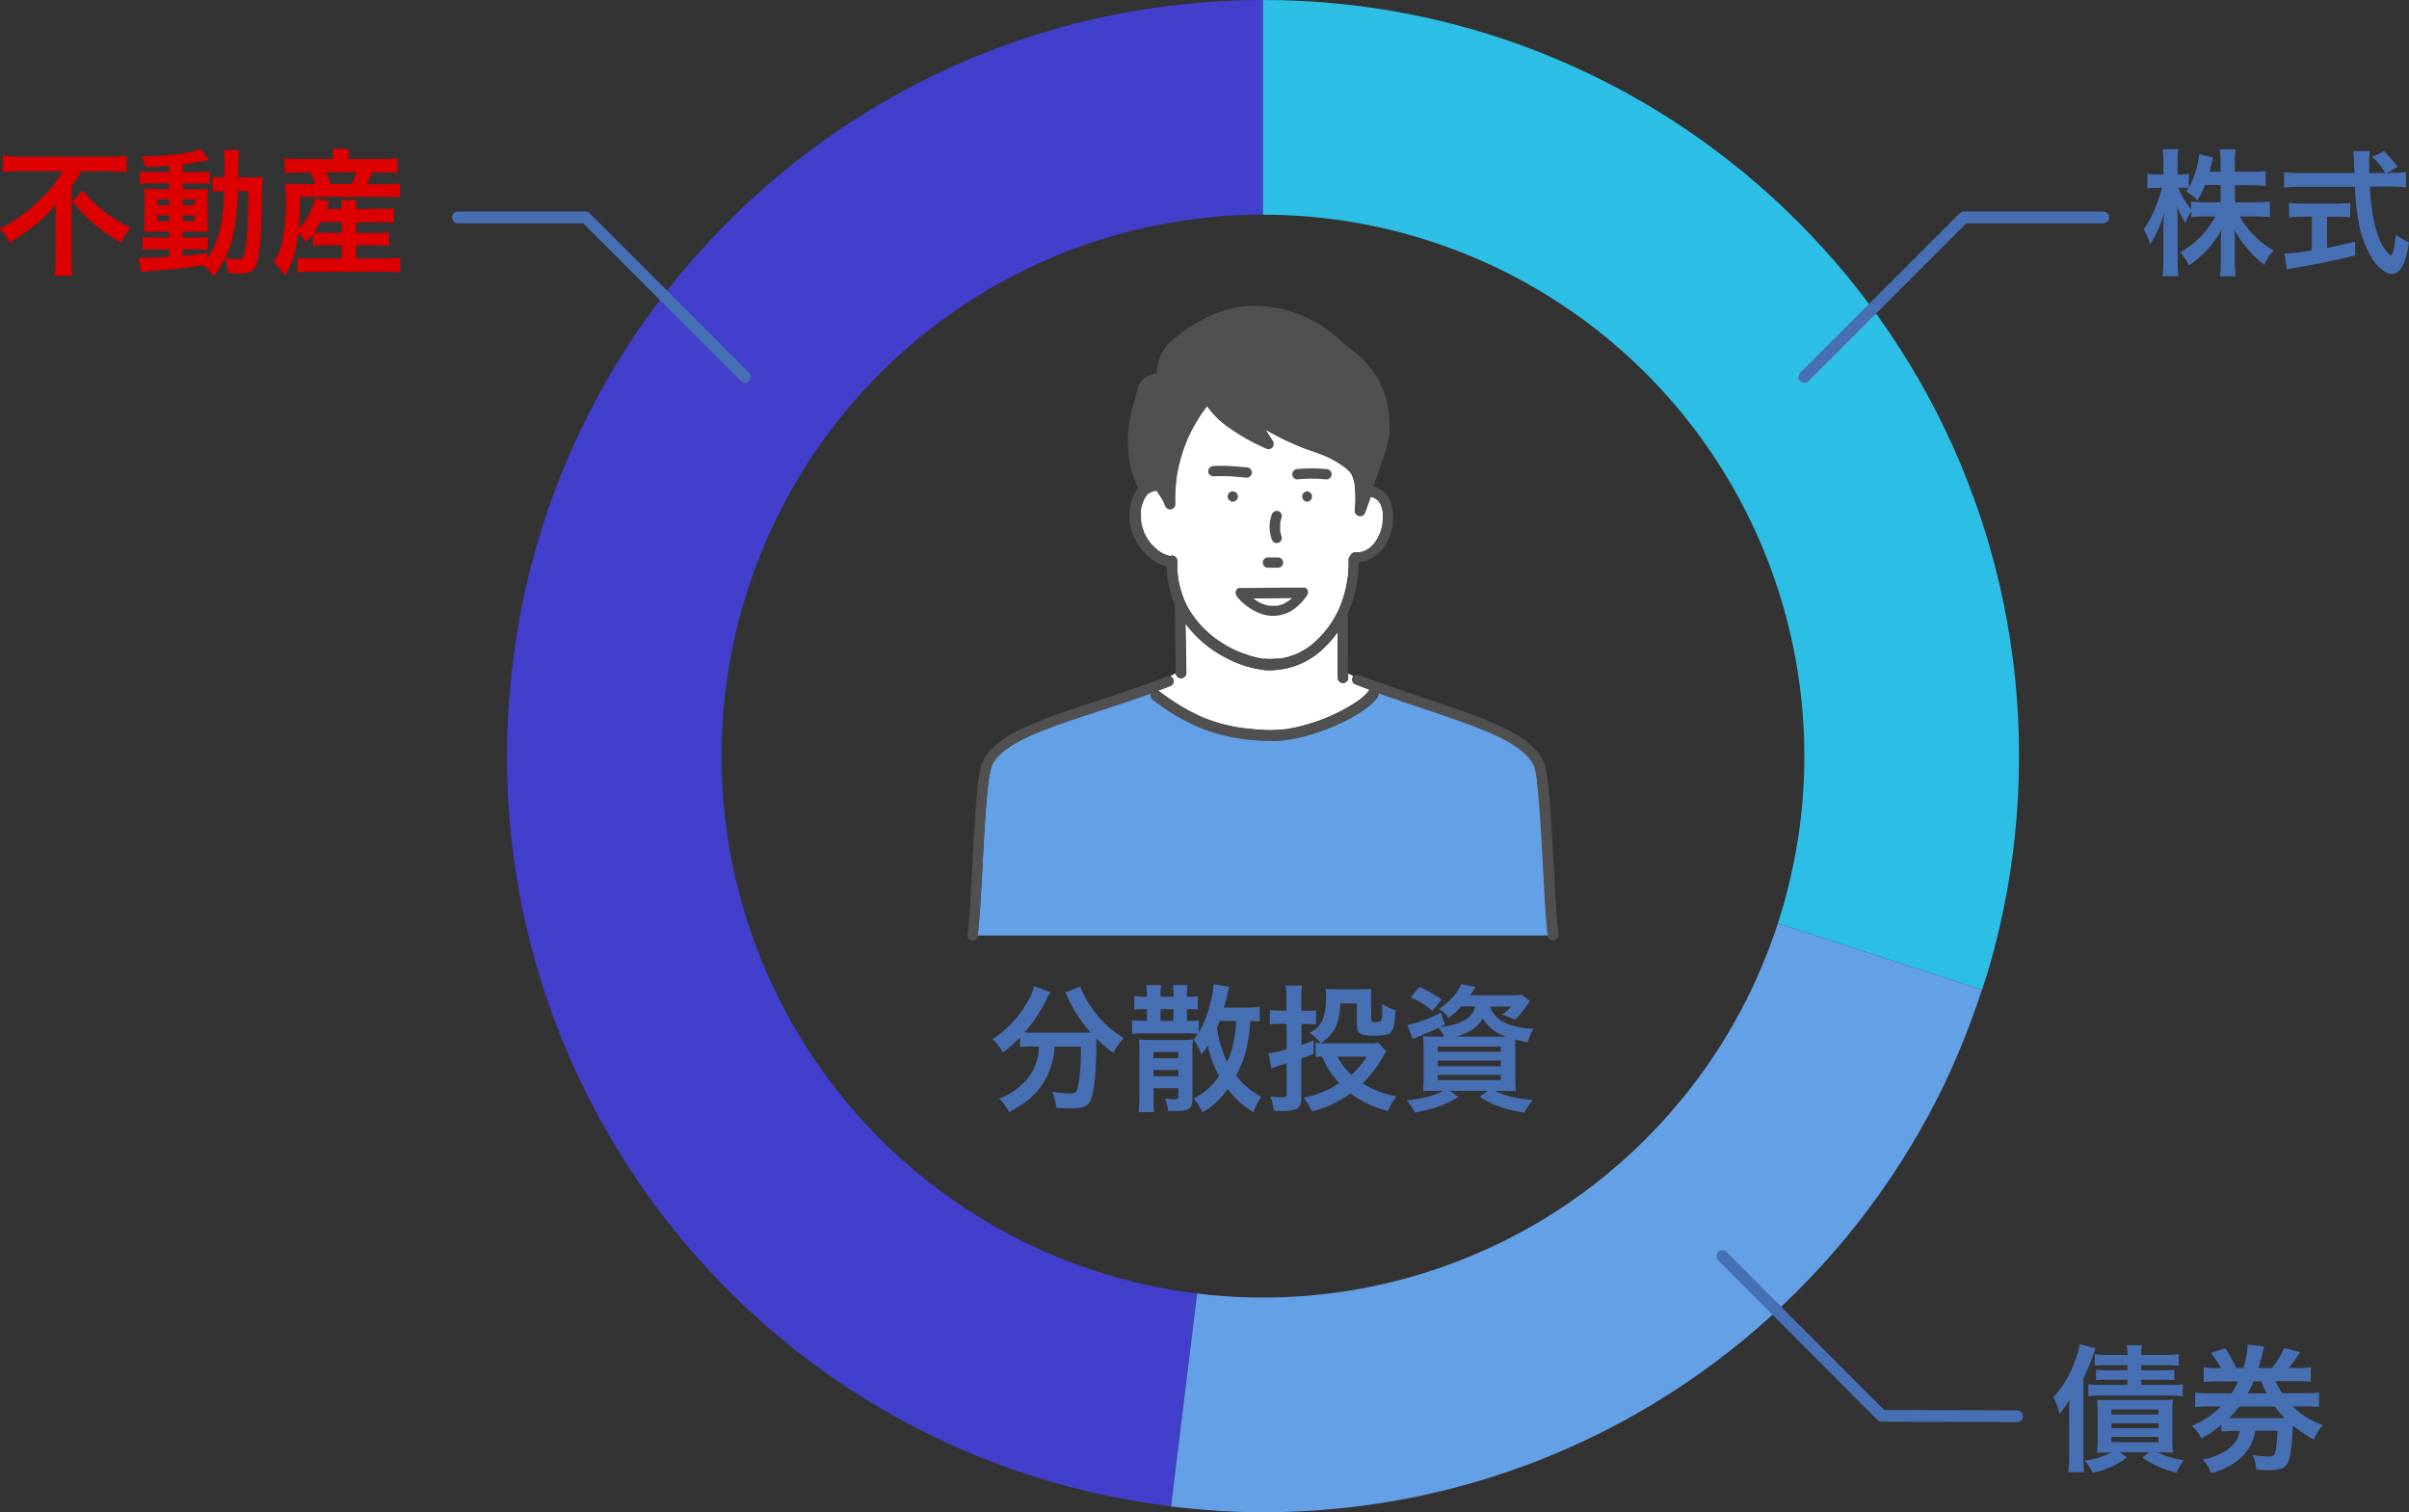 <svg xmlns="http://www.w3.org/2000/svg" xmlns:xlink="http://www.w3.org/1999/xlink" viewBox="0 0 614.94 386"><rect x="0" y="0" width="614.94" height="386" fill="#333333" stroke="none"/><defs><style>.cls-1,.cls-10{fill:none;}.cls-2{fill:#fff;}.cls-3{fill:#64a0e6;}.cls-4{fill:#505050;}.cls-5{clip-path:url(#clip-path);}.cls-6{fill:#413fcb;}.cls-7{fill:#2dbee6;}.cls-8{fill:#476fb3;}.cls-9{fill:#dc0000;}.cls-10{stroke:#476fb3;stroke-linecap:round;stroke-linejoin:round;stroke-width:3px;}</style><clipPath id="clip-path" transform="translate(-158.6 -311)"><path class="cls-1" d="M481,311c-106.59,0-193,86.41-193,193S374.4,697,481,697s193-86.41,193-193S587.58,311,481,311Zm0,331.2A138.2,138.2,0,1,1,619.19,504,138.19,138.19,0,0,1,481,642.2Z"/></clipPath></defs><g id="レイヤー_1" data-name="レイヤー 1"><path class="cls-2" d="M551.05,510.35c0-.14,0-.14,0-.09v.1Z" transform="translate(-158.6 -311)"/><path class="cls-2" d="M551.05,510.35v.08A.22.22,0,0,0,551.05,510.35Z" transform="translate(-158.6 -311)"/><path class="cls-2" d="M504.59,452h.69c.12,0,.23,0,.34,0h0a6.22,6.22,0,0,0,1.2-.31h0l.27-.12a5.45,5.45,0,0,0,.53-.29,4.52,4.52,0,0,0,.51-.34l.09-.07.18-.14a9.81,9.81,0,0,0,.79-.79l.34-.41v0l.18-.24a11.2,11.2,0,0,0,.6-1c.18-.33.31-.7.5-1l-.09.15h0a1.51,1.51,0,0,0,.11-.22,2,2,0,0,0,.1-.26l.18-.52a11.06,11.06,0,0,0,.3-1.13q.07-.3.12-.6c0-.09,0-.18,0-.27h0c0-.37.07-.75.08-1.12a8.23,8.23,0,0,0,0-1.11l0-.32v0c-.06-.33,0-.13,0,0v.05c0-.16-.05-.33-.08-.49a8.64,8.64,0,0,0-.26-1c0-.09-.06-.18-.1-.27-.14-.24-.09-.18,0-.09,0-.1-.09-.2-.14-.3-.14-.27-.33-.5-.48-.76l0,0a1.15,1.15,0,0,0-.14-.17l-.32-.3-.08-.07-.1-.07-.38-.23-.23-.11h0l-.42-.15a1.16,1.16,0,0,1-.4-.2L507,441.67a1.33,1.33,0,0,1-1.44.94,1.3,1.3,0,0,1-1.14-1.29.43.43,0,0,1,0-.11,30.33,30.33,0,0,0,0-6.1v0a2,2,0,0,0,0-.24c0-.17-.05-.33-.08-.49-.07-.33-.15-.66-.24-1s-.2-.61-.31-.91v0a2.56,2.56,0,0,0-.11-.24l-.21-.39-.25-.38-.11-.13a8.76,8.76,0,0,0-.9-.82l-.57-.46-.15-.12-.29-.21c-.4-.28-.8-.55-1.22-.81a25.08,25.08,0,0,0-2.56-1.36l-.69-.31-.19-.09-.26-.1c-.48-.2-1-.38-1.45-.56-1.36-.5-2.75-.93-4.09-1.47a70.6,70.6,0,0,1-8.63-4.16l-.58-.35,1.93,3a1.33,1.33,0,0,1-.2,1.59,1.36,1.36,0,0,1-1.6.2c-.55-.23-1.1-.49-1.64-.75a50.31,50.31,0,0,1-7.58-4.42,21.72,21.72,0,0,1-5.78-5.61l-.06.08-.18.24-.51.68c-.61.86-1.2,1.74-1.75,2.64a37.55,37.55,0,0,0-4.38,10.26c-.25.93-.47,1.88-.65,2.83-.09.48-.17.95-.25,1.43,0,.11,0,.24-.05.36s0,.14,0,.21,0,.38-.07.58a39.18,39.18,0,0,0-.23,5.73,1.3,1.3,0,0,1-1.14,1.29,1.34,1.34,0,0,1-1.44-.94l-.12-.33-.07-.15-.08-.19a1.47,1.47,0,0,1-.1-.22c-.14-.27-.28-.54-.44-.81-.26-.45-.55-.87-.84-1.3-.18-.27-.36-.54-.52-.81l-.69.13c-.25.07-.5.15-.74.24l-.12.06a2.11,2.11,0,0,0-.33.18l-.14.09a.13.13,0,0,1-.07.06l-.17.15a.6.6,0,0,0-.13.12l0,.07-.11.14a9.73,9.73,0,0,0-.75,1.24c-.05.11-.11.23-.16.35l0,.05v0c-.08.21-.17.43-.23.64a9.65,9.65,0,0,0-.34,1.41l0,.15,0,.31c0,.22,0,.45,0,.68a13.29,13.29,0,0,0,.05,1.41,1.1,1.1,0,0,1,0,.18.2.2,0,0,1,0,.15.92.92,0,0,0,0,.18c0,.23.09.46.14.68a12.81,12.81,0,0,0,.39,1.38,4.22,4.22,0,0,0,.2.6s0-.06,0,0a1.11,1.11,0,0,0,.07.16c0,.11.09.21.14.32a13.89,13.89,0,0,0,.73,1.3c.13.21.27.42.41.62l.21.28,0,0,0,0a12.21,12.21,0,0,0,1,1.07l.57.53.27.23.13.11c.08.06.06.08,0,.05a3.61,3.61,0,0,0,.53.33c.19.13.39.25.59.37s.43.23.65.34l.31.14,0,0,.05,0c.33.12.66.23,1,.32a1.52,1.52,0,0,1,.55-.13,1.33,1.33,0,0,1,1.32,1.31c0,.71,0,1.43,0,2.14,0,.38,0,.76.09,1.13l.06.53,0,.19h0v0c.1.66.22,1.32.36,2a26.53,26.53,0,0,0,1.14,3.68c0,.08.07.16.1.23v0l0,.05.14.32c.12.27.25.54.38.8.26.53.55,1.05.85,1.56s.62,1,1,1.5l.52.71.09.12.24.3a24.79,24.79,0,0,0,2.31,2.5c.38.36.78.72,1.18,1.06l.66.55c.08.06.47.34.12.09l.29.22a31.2,31.2,0,0,0,5.2,3.13l.72.33.3.13.07,0c.42.17.84.34,1.27.49.8.29,1.59.55,2.41.77s1.45.35,2.19.48l.28,0,.11,0h.09l.22,0c.3,0,.6.06.89.07h.87l1.23-.09.33,0,.14,0,.16,0,.32,0a18,18,0,0,0,2.15-.49l1.17-.39.47-.18.06,0,.19-.08a18.72,18.72,0,0,0,3.68-2.19l.2-.16.16-.13.44-.37c.28-.24.55-.49.81-.74.56-.54,1.1-1.1,1.61-1.68.28-.32.55-.65.82-1l.14-.18.12-.15c.12-.15.22-.29.33-.44a26.26,26.26,0,0,0,1.46-2.25,25.79,25.79,0,0,0,1.2-2.34l.17-.39,0-.06v0c.08-.21.17-.42.25-.62.15-.38.29-.77.42-1.15a31.09,31.09,0,0,0,1.25-5.12c0-.15,0-.3.07-.45v-.06l.09-.73c0-.41.07-.82.1-1.22q.09-1.35.06-2.7a1.24,1.24,0,0,1,.41-.94A1.33,1.33,0,0,1,504.59,452Z" transform="translate(-158.6 -311)"/><path class="cls-2" d="M458.13,484.49a1.35,1.35,0,0,1-.92,1.62l-3,1.13a1,1,0,0,1,.17.1c.53.4,1.07.8,1.62,1.19a57.93,57.93,0,0,0,6.16,3.88c1,.52,1.94,1,2.93,1.44l.4.17.14.06.7.29,1.44.53a40.33,40.33,0,0,0,5.92,1.57c.5.1,1,.18,1.51.26l.8.11.11,0h0l.38.05c1.08.13,2.16.23,3.24.31a35.2,35.2,0,0,0,6.16,0l.82-.09h0l.1,0,.36-.05c.5-.08,1-.17,1.51-.27q1.51-.3,3-.72a51,51,0,0,0,5.8-2l.21-.09.33-.15.65-.29,1.3-.61c.82-.4,1.62-.82,2.41-1.27s1.44-.84,2.14-1.3c.31-.2.61-.41.91-.63l.44-.32h0c.11-.09.14-.1,0,0l0,0,.18-.15a12,12,0,0,0,1.3-1.16,3.33,3.33,0,0,0,.25-.28l.09-.11a3,3,0,0,0,.24-.38,1,1,0,0,1,.31-.35l-3.5-1.31a1.35,1.35,0,0,1-.92-1.61,1.11,1.11,0,0,1,.24-.47c-.43-.22-.86-.47-1.29-.71l0,1.13a1.31,1.31,0,0,1-2.62,0c0-1,0-1.94,0-2.91,0-2.71,0-5.42,0-8.13v-.73a26.74,26.74,0,0,1-3.42,4,19.69,19.69,0,0,1-13,5.8,13.26,13.26,0,0,1-2.09,0,28,28,0,0,1-10.27-3.28,29.4,29.4,0,0,1-10.12-8.65c0,2.27.07,4.53.11,6.79l.08,5.9a1.34,1.34,0,0,1-1.31,1.32,1.33,1.33,0,0,1-1.31-1.32h0c-.49.27-1,.53-1.48.78A1.52,1.52,0,0,1,458.13,484.49Z" transform="translate(-158.6 -311)"/><path class="cls-3" d="M553.67,548.28c-.26-2.5-.42-5-.57-7.51-.2-3.11-.36-6.22-.52-9.33s-.34-6.46-.55-9.69c-.18-2.85-.38-5.71-.66-8.56-.06-.6-.12-1.2-.19-1.8,0-.28-.07-.56-.1-.83l0-.17a.83.83,0,0,1,0-.13l0-.19c-.12-.85-.26-1.71-.46-2.54a8.68,8.68,0,0,0-.25-.91c0-.05,0-.09,0-.13s-.18-.37-.28-.55-.28-.47-.43-.7l-.25-.36-.08-.11a12.86,12.86,0,0,0-1.17-1.28c-.45-.43-.92-.83-1.41-1.22l0,0-.17-.13-.4-.28-.86-.59a40.12,40.12,0,0,0-3.95-2.2c-.75-.37-1.52-.72-2.29-1.06l-.62-.27-.32-.14-.07,0-1.24-.51c-1.8-.73-3.62-1.4-5.45-2.06-4.14-1.48-8.31-2.86-12.48-4.27q-4.22-1.43-8.42-2.92a1.39,1.39,0,0,1-.14.92,3.27,3.27,0,0,1-.32.5,13.61,13.61,0,0,1-2.92,2.7,38.37,38.37,0,0,1-4.28,2.63A50.44,50.44,0,0,1,491,499a35.27,35.27,0,0,1-6.38,1,44.84,44.84,0,0,1-6.45-.26,45.41,45.41,0,0,1-12.5-2.8A53.52,53.52,0,0,1,453,489.61a1.36,1.36,0,0,1-.48-1.78c-4.18,1.5-8.38,2.9-12.59,4.29-4,1.31-8,2.62-12,4.06-.89.32-1.77.66-2.65,1l-1.26.5-.63.26-.09,0-.22.09c-1.49.64-3,1.32-4.39,2.09a30.58,30.58,0,0,0-3.56,2.26l-.19.15-.33.27-.69.62a16.09,16.09,0,0,0-1.19,1.29l0,.05-.06.09a3.71,3.71,0,0,0-.23.32l-.44.7-.29.57,0,.12a13,13,0,0,0-.49,2c-.09.46-.16.92-.23,1.39l-.06.4a1.05,1.05,0,0,0,0-.13c0-.08,0-.11,0,0s0,.15,0,.22c0,.27-.07.55-.1.83-.15,1.24-.27,2.48-.37,3.72-.26,3-.45,6-.63,9-.19,3.26-.36,6.52-.53,9.78-.16,3-.32,6-.53,9-.15,2.28-.31,4.57-.6,6.84l0,.18H553.86l0-.18C553.78,549.22,553.72,548.75,553.67,548.28Z" transform="translate(-158.6 -311)"/><path class="cls-2" d="M451.69,436.8l-.06,0c-.09.06-.05.05,0,0Z" transform="translate(-158.6 -311)"/><path class="cls-2" d="M507.67,487.73Z" transform="translate(-158.6 -311)"/><path class="cls-2" d="M449.61,443.78h0Z" transform="translate(-158.6 -311)"/><path class="cls-2" d="M451.7,436.78a0,0,0,0,1,0,0h0S451.7,436.79,451.7,436.78Z" transform="translate(-158.6 -311)"/><path class="cls-2" d="M449.63,443.87c0,.06,0,.08,0,.07a.83.83,0,0,0,0-.15A.22.22,0,0,0,449.63,443.87Z" transform="translate(-158.6 -311)"/><path class="cls-2" d="M506.46,406.41Z" transform="translate(-158.6 -311)"/><path class="cls-2" d="M511.2,440l0,0Z" transform="translate(-158.6 -311)"/><path class="cls-2" d="M456.08,452.73l-.06,0A.07.07,0,0,0,456.08,452.73Z" transform="translate(-158.6 -311)"/><path class="cls-2" d="M453.71,436.09h0Z" transform="translate(-158.6 -311)"/><path class="cls-2" d="M460.88,464.25v0C460.93,464.35,460.91,464.31,460.88,464.25Z" transform="translate(-158.6 -311)"/><path class="cls-2" d="M460.86,464.18l0,.05,0,0Z" transform="translate(-158.6 -311)"/><path class="cls-2" d="M469.27,413.75l0,0h0Z" transform="translate(-158.6 -311)"/><path class="cls-2" d="M469.33,413.83l.06.05a.52.52,0,0,0-.1-.11Z" transform="translate(-158.6 -311)"/><path class="cls-2" d="M490.76,422.2l0,0Z" transform="translate(-158.6 -311)"/><path class="cls-2" d="M451.84,433.79h0l0,0h0A.05.05,0,0,0,451.84,433.79Z" transform="translate(-158.6 -311)"/><path class="cls-2" d="M511.24,440.05l0,0a.25.25,0,0,0,0-.07s0,0,0,0Z" transform="translate(-158.6 -311)"/><path class="cls-2" d="M451.88,433.75c.06-.06.05-.07,0-.06l0,.05Z" transform="translate(-158.6 -311)"/><path class="cls-2" d="M490.76,422.2l.06,0h0Z" transform="translate(-158.6 -311)"/><path class="cls-2" d="M451.24,437.25a.88.88,0,0,1,.08-.11C451.27,437.19,451.23,437.23,451.24,437.25Z" transform="translate(-158.6 -311)"/><path class="cls-4" d="M460.88,464.23v0l0-.06Z" transform="translate(-158.6 -311)"/><path class="cls-4" d="M449.1,435.56s0,.07,0,.1a10,10,0,0,0-1.86,3.87,13.89,13.89,0,0,0,3.33,12.4,12.46,12.46,0,0,0,5.82,3.69,27.17,27.17,0,0,0,2.09,9.74h0l.09,5.91c0,3.13.09,6.27.14,9.4l0,2.16a1.31,1.31,0,1,0,2.62,0c0-2-.05-3.94-.08-5.91,0-2.26-.07-4.52-.11-6.79a29.4,29.4,0,0,0,10.12,8.65,28,28,0,0,0,10.27,3.28,13.26,13.26,0,0,0,2.09,0,19.73,19.73,0,0,0,13-5.79,27.33,27.33,0,0,0,3.42-4V473c0,2.71,0,5.42,0,8.13,0,1,0,1.94.05,2.91a1.31,1.31,0,1,0,2.62,0c-.1-2.1-.06-4.22-.06-6.33,0-2.54,0-5.09,0-7.63,0-.55,0-1.1,0-1.65a1.3,1.3,0,0,0-.12-.55,31.66,31.66,0,0,0,2.82-11.23q.06-1,.06-2.1a9.33,9.33,0,0,0,7.42-5.57,12.48,12.48,0,0,0,.57-10.28,6.28,6.28,0,0,0-3.94-3.48l-.27,0q1-2.91,2-5.84c.43-1.25.85-2.5,1.25-3.77a18.48,18.48,0,0,0,.86-4.49,26.54,26.54,0,0,0-.31-5.56,23.53,23.53,0,0,0-1.3-5,22.08,22.08,0,0,0-5.46-8.09c-1-1-2.17-1.83-3.27-2.72-1.43-1.15-2.78-2.4-4.2-3.55a32,32,0,0,0-22.22-7.07,28.18,28.18,0,0,0-11,3.49,41.61,41.61,0,0,0-7.65,5.17c-.33.29-.65.57-1,.88a12.61,12.61,0,0,0-3.07,7.59,5.52,5.52,0,0,0-4.15,2.4,8,8,0,0,0-1.05,3c-.22,1.07-.56,2.09-.85,3.14a31.92,31.92,0,0,0-.89,13.71A31.13,31.13,0,0,0,449.1,435.56Zm41.73-13.33,0,0h0Zm-21.55-8.47h0l.1.12-.05-.06,0-.05v0Zm-15.57,22.33h0Zm-1.84-2.34,0-.06s0,0,0,.06h0l0,0h0a.08.08,0,0,1,0,0Zm-.55,3.39a.88.88,0,0,0-.08.11s0-.06.08-.11ZM456,452.7l.06,0a.09.09,0,0,1-.07,0ZM509.52,438a3,3,0,0,1,.38.24l.1.07.08.06.32.31.15.16,0,0c.15.26.34.5.48.77a2.75,2.75,0,0,1,.14.3c-.05-.1-.09-.16,0,.08h0s0,0,0,0l0,.07v0l.09.27a7.36,7.36,0,0,1,.26,1c0,.17.06.33.09.5v0l0,.32c0,.37,0,.74,0,1.11s-.05.75-.08,1.12h0c0,.09,0,.18,0,.27s-.07.4-.11.6c-.09.38-.19.76-.31,1.14-.05.17-.11.34-.18.52l-.09.26c0,.07-.07.14-.12.22l.09-.15c-.19.32-.31.68-.49,1a10.76,10.76,0,0,1-.61,1l-.17.25,0,0-.34.41a9.69,9.69,0,0,1-.79.78l-.18.15-.09.06-.5.35-.54.29-.26.11-.05,0a8.33,8.33,0,0,1-1.19.31h0l-.34,0h-.7A1.33,1.33,0,0,0,503.3,453a1.21,1.21,0,0,0-.41.94c0,.9,0,1.8-.06,2.7,0,.41-.06.81-.11,1.22,0,.25-.05.49-.08.73v.06l-.06.45a30.14,30.14,0,0,1-1.26,5.12c-.13.39-.27.77-.41,1.15-.09.21-.17.42-.26.62v0l0,.06c-.06.13-.11.27-.18.4-.36.79-.76,1.57-1.19,2.33a25.7,25.7,0,0,1-1.47,2.26l-.32.43-.12.16-.14.18c-.27.33-.54.66-.83,1-.51.58-1,1.15-1.6,1.68-.27.26-.54.51-.82.75l-.43.37-.16.13-.2.16a19.54,19.54,0,0,1-3.68,2.19l-.19.08-.06,0-.48.19c-.38.14-.77.27-1.17.38a17.21,17.21,0,0,1-2.15.5l-.32.05-.15,0-.15,0-.32,0q-.62.06-1.23.09h-.87c-.3,0-.6,0-.89-.06l-.22,0h-.2l-.28-.05c-.74-.12-1.47-.28-2.19-.47s-1.62-.48-2.42-.77c-.42-.15-.85-.32-1.27-.5l-.07,0-.3-.14-.72-.33a30,30,0,0,1-5.19-3.12l-.3-.23c.36.25,0,0-.11-.09l-.66-.54c-.41-.34-.8-.7-1.19-1.06a27.48,27.48,0,0,1-2.31-2.51,3.25,3.25,0,0,1-.23-.29l-.1-.13c-.18-.23-.35-.47-.51-.71-.34-.48-.66-1-1-1.49s-.58-1-.84-1.56c-.13-.27-.26-.53-.38-.8l-.14-.32c0,.06,0,.1,0,0l0-.05h0a2.44,2.44,0,0,0-.1-.24,24.71,24.71,0,0,1-1.13-3.67c-.15-.66-.27-1.32-.37-2v0h0l0-.19-.06-.53c0-.38-.07-.76-.09-1.13,0-.71,0-1.43,0-2.14a1.33,1.33,0,0,0-1.32-1.32,1.44,1.44,0,0,0-.54.14,9.16,9.16,0,0,1-1-.33h-.05l0,0-.31-.15c-.22-.1-.44-.22-.65-.34s-.4-.23-.59-.36a4.72,4.72,0,0,1-.53-.33s.05,0,0-.05l-.13-.11-.27-.23-.57-.53a13.84,13.84,0,0,1-1-1.07l0-.05,0,0-.21-.28c-.14-.21-.28-.41-.41-.62a11.12,11.12,0,0,1-.72-1.31c-.06-.1-.1-.21-.15-.31l-.07-.16c0-.09-.06-.08,0,0a4.1,4.1,0,0,1-.2-.59,12.81,12.81,0,0,1-.39-1.38c-.05-.23-.1-.45-.14-.68,0-.05,0-.12,0-.18s0,0,0-.07a.22.22,0,0,0,0-.08h0a1.11,1.11,0,0,0,0-.17,13.38,13.38,0,0,1-.05-1.42c0-.22,0-.45,0-.68s0-.2,0-.3l0-.15a9.65,9.65,0,0,1,.34-1.41c.07-.22.15-.43.23-.64v0l0-.06c.05-.11.11-.23.16-.35a8.66,8.66,0,0,1,.76-1.23l.1-.15.05-.06.13-.13.17-.14c-.05,0-.09,0,0,0l.06,0v0l.14-.1.33-.18.12-.05a6.54,6.54,0,0,1,.75-.24l.68-.14c.17.28.34.55.52.82.29.43.58.85.85,1.3.15.26.29.53.43.81l.1.22.08.18.07.16c0,.11.08.22.13.33a1.33,1.33,0,0,0,1.44.94,1.31,1.31,0,0,0,1.13-1.29,39.12,39.12,0,0,1,.23-5.73c0-.2.05-.39.07-.59s0-.19,0-.2,0-.24.05-.36c.08-.48.16-1,.25-1.43.18-.95.4-1.9.65-2.83a37.27,37.27,0,0,1,4.39-10.26c.54-.91,1.13-1.79,1.75-2.64l.5-.69.18-.23.07-.08a21.69,21.69,0,0,0,5.77,5.61,50.41,50.41,0,0,0,7.59,4.42c.54.26,1.08.52,1.64.75a1.36,1.36,0,0,0,1.59-.2,1.35,1.35,0,0,0,.21-1.6l-1.94-3,.58.34a70.6,70.6,0,0,0,8.63,4.16c1.35.55,2.74,1,4.1,1.48.48.18,1,.36,1.45.56l.25.1.19.08.69.31a26.12,26.12,0,0,1,2.56,1.37c.42.26.82.53,1.22.81l.29.21.15.11c.2.15.39.31.57.47a7.74,7.74,0,0,1,.9.82l.11.13.25.38a3.59,3.59,0,0,1,.21.38l.12.24v0c.1.3.22.6.3.91s.17.66.24,1l.09.48,0,.25v0a29.51,29.51,0,0,1,0,6.09s0,.08,0,.12a1.29,1.29,0,0,0,1.14,1.28,1.32,1.32,0,0,0,1.44-.94c.49-1.36,1-2.73,1.46-4.1a1.25,1.25,0,0,0,.4.2l.42.14h0l.24.13Z" transform="translate(-158.6 -311)"/><path class="cls-4" d="M511.67,441.76C511.66,441.64,511.61,441.43,511.67,441.76Z" transform="translate(-158.6 -311)"/><path class="cls-4" d="M449.62,443.79h0a.32.32,0,0,1,0,.14A.17.17,0,0,0,449.62,443.79Z" transform="translate(-158.6 -311)"/><path class="cls-4" d="M451.69,436.8h0l-.06.06Z" transform="translate(-158.6 -311)"/><path class="cls-4" d="M410.93,510.3C410.94,510.2,410.94,510.22,410.93,510.3Z" transform="translate(-158.6 -311)"/><path class="cls-4" d="M556.46,549.69c-.29-2.3-.46-4.61-.61-6.92-.2-3-.37-6.09-.53-9.13-.18-3.27-.34-6.55-.54-9.82-.18-3-.37-6-.63-9-.21-2.34-.43-4.7-.86-7a12.45,12.45,0,0,0-.5-2,10.4,10.4,0,0,0-1.75-2.91,21.3,21.3,0,0,0-6.43-5,73.27,73.27,0,0,0-9.75-4.34c-4-1.51-8-2.86-12.06-4.21-4.63-1.56-9.25-3.12-13.84-4.79l-3.55-1.33a1.33,1.33,0,0,0-1.62.91,1.35,1.35,0,0,0,.92,1.62c1.16.44,2.33.88,3.5,1.3a1,1,0,0,0-.3.36l-.25.38-.09.11-.25.27a12,12,0,0,1-1.3,1.17l-.18.14,0,0h0l-.44.31c-.3.22-.6.43-.91.63-.69.46-1.41.89-2.14,1.3s-1.59.87-2.41,1.27l-1.3.62-.65.29-.32.14-.22.09a49.6,49.6,0,0,1-5.79,2c-1,.28-2,.52-3,.72-.5.1-1,.19-1.51.27l-.36.05-.1,0h0l-.82.09a35.2,35.2,0,0,1-6.16,0c-1.09-.08-2.17-.18-3.25-.31l-.37-.05H476l-.8-.12c-.5-.07-1-.16-1.51-.26a40.17,40.17,0,0,1-5.91-1.56c-.49-.17-1-.35-1.45-.54l-.7-.29-.14-.06-.4-.17c-1-.44-2-.92-2.92-1.44a57.07,57.07,0,0,1-6.17-3.88c-.55-.39-1.08-.79-1.62-1.19a1,1,0,0,0-.17-.1l3.05-1.13a1.35,1.35,0,0,0,.91-1.62,1.32,1.32,0,0,0-1.61-.91c-4.67,1.77-9.4,3.4-14.14,5-4.19,1.39-8.39,2.73-12.56,4.19a101.8,101.8,0,0,0-10.42,4.15,27.93,27.93,0,0,0-7.3,4.74,10.76,10.76,0,0,0-3.19,5.08,46.1,46.1,0,0,0-.91,6.2c-.28,2.85-.48,5.72-.67,8.58-.2,3.25-.38,6.51-.55,9.76s-.33,6.29-.52,9.44c-.16,2.53-.33,5.07-.59,7.59-.05.47-.1.94-.16,1.41a1.31,1.31,0,0,0,1.31,1.31,1.36,1.36,0,0,0,1.32-1.31c.29-2.28.45-4.56.6-6.85.2-3,.37-6,.53-9,.17-3.26.34-6.52.53-9.78.18-3,.37-6,.63-9,.1-1.25.22-2.49.37-3.73,0-.27.06-.55.1-.83,0-.07,0-.16,0-.22a1.05,1.05,0,0,1,0,.13l.06-.4c.06-.46.13-.93.22-1.39a13.32,13.32,0,0,1,.5-2.05.36.36,0,0,1,0-.11l.29-.57c.14-.24.28-.47.44-.7l.22-.33.07-.09,0,0a12.22,12.22,0,0,1,1.2-1.29c.23-.22.46-.42.69-.62l.33-.27.19-.15a29.31,29.31,0,0,1,3.56-2.26c1.42-.77,2.89-1.46,4.38-2.09l.23-.1.09,0,.63-.27,1.26-.5,2.65-1c3.95-1.44,8-2.74,12-4.06,4.21-1.38,8.42-2.79,12.58-4.28a1.34,1.34,0,0,0,.48,1.77,53.58,53.58,0,0,0,12.63,7.31,45.81,45.81,0,0,0,12.49,2.81,43.58,43.58,0,0,0,6.46.25,35.39,35.39,0,0,0,6.38-1,50.85,50.85,0,0,0,11.67-4.49,34.1,34.1,0,0,0,4.28-2.63,13.38,13.38,0,0,0,2.92-2.7,4.2,4.2,0,0,0,.33-.49,1.4,1.4,0,0,0,.13-.92q4.2,1.5,8.43,2.92c4.16,1.41,8.34,2.78,12.48,4.27,1.83.65,3.64,1.33,5.45,2.06.41.16.83.33,1.24.51l.07,0,.31.13.63.27c.77.34,1.53.7,2.28,1.07a37.15,37.15,0,0,1,3.95,2.2c.29.19.58.38.86.58l.4.29.18.13,0,0a16.44,16.44,0,0,1,1.41,1.22,12.86,12.86,0,0,1,1.17,1.28l.09.11.24.36c.16.22.3.46.44.7s.18.36.28.54,0,.09,0,.13c.1.3.19.61.26.91.2.84.33,1.69.45,2.54l0,.2c0-.05,0-.05,0,.08v0s0,.05,0,.07v0l0,.16c0,.28.07.56.1.83.07.6.13,1.21.19,1.81.28,2.84.48,5.7.66,8.56q.3,4.85.55,9.68c.16,3.11.33,6.23.52,9.33.15,2.51.32,5,.58,7.52,0,.46.1.93.16,1.4a1.34,1.34,0,0,0,1.31,1.31C555.78,551,556.56,550.42,556.46,549.69Zm-48.79-62Z" transform="translate(-158.6 -311)"/><path class="cls-4" d="M551,510.25a.83.83,0,0,0,0,.13v0Z" transform="translate(-158.6 -311)"/><path class="cls-4" d="M505.87,489.41C506,489.31,506,489.32,505.87,489.41Z" transform="translate(-158.6 -311)"/><path class="cls-4" d="M482.26,455.91h2.58a1.31,1.31,0,0,0,0-2.62h-2.58a1.31,1.31,0,0,0-.92,2.24A1.38,1.38,0,0,0,482.26,455.91Z" transform="translate(-158.6 -311)"/><path class="cls-4" d="M484.85,449.58a1.32,1.32,0,0,0,.92-1.61,9.07,9.07,0,0,1-.37-1.33c0-.08-.13-.5,0-.14a1.53,1.53,0,0,1,0-.3c0-.23,0-.45,0-.69s0-.46,0-.69a1.33,1.33,0,0,0,0-.28l0-.15a8.43,8.43,0,0,1,.37-1.33,1.32,1.32,0,0,0-.92-1.62,1.35,1.35,0,0,0-1.61.92,9.22,9.22,0,0,0,0,6.3A1.34,1.34,0,0,0,484.85,449.58Z" transform="translate(-158.6 -311)"/><path class="cls-4" d="M491.19,461l-5.38,0-8.58.07-2,0a1.15,1.15,0,0,0-.26,0h0l-.11,0a1.15,1.15,0,0,0-.52.31l0,.05a1.21,1.21,0,0,0-.34.88,1.41,1.41,0,0,0,.33.85l0,.08a13.78,13.78,0,0,0,7,4.68,9.23,9.23,0,0,0,7.4-1.32,13.9,13.9,0,0,0,3.61-3.76,1.32,1.32,0,0,0-.5-1.8A1.28,1.28,0,0,0,491.19,461Zm-3.27,3.06-.16.13,0,0h0a8.51,8.51,0,0,1-1.47.9l-.17.08,0,0a1.92,1.92,0,0,1-.36.14c-.26.09-.54.17-.81.24l-.35.07-.16,0c-.27,0-.54,0-.81,0s-.47,0-.71,0l-.19,0-.39-.07a11.18,11.18,0,0,1-1.59-.48h0l-.17-.08-.36-.17c-.28-.15-.56-.3-.82-.47s-.58-.39-.86-.6h0l-.06,0h2.2l7.74-.07-.15.15-.32.26Z" transform="translate(-158.6 -311)"/><path class="cls-4" d="M476.86,432.91a1.32,1.32,0,0,0,1.31-1.31,1.34,1.34,0,0,0-1.31-1.31c-1.43-.1-2.86-.25-4.29-.34a40,40,0,0,0-4.24,0,1.34,1.34,0,0,0-1.31,1.32,1.33,1.33,0,0,0,1.31,1.31,40,40,0,0,1,4.24,0C474,432.66,475.43,432.82,476.86,432.91Z" transform="translate(-158.6 -311)"/><path class="cls-4" d="M474.61,437.73a1.31,1.31,0,1,0-1.31,1.32A1.33,1.33,0,0,0,474.61,437.73Z" transform="translate(-158.6 -311)"/><path class="cls-4" d="M497.22,430.73c-1.09-.07-2.17-.16-3.26-.18-1.43,0-2.86.05-4.28.18a1.32,1.32,0,0,0,0,2.63,38.19,38.19,0,0,1,4.28-.18c1.09,0,2.17.11,3.26.18a1.32,1.32,0,0,0,1.31-1.32A1.34,1.34,0,0,0,497.22,430.73Z" transform="translate(-158.6 -311)"/><path class="cls-4" d="M492.31,436.42a1.33,1.33,0,0,0-1.31,1.31,1.34,1.34,0,0,0,1.31,1.32,1.32,1.32,0,0,0,0-2.63Z" transform="translate(-158.6 -311)"/><g class="cls-5"><path class="cls-6" d="M481,504,457.48,695.48c-105.77-13-181-109.26-168-215A192.12,192.12,0,0,1,481,311Z" transform="translate(-158.6 -311)"/><path class="cls-3" d="M481,504l183.52,59.63c-29,89.19-113.95,143.32-207,131.89Z" transform="translate(-158.6 -311)"/><path class="cls-7" d="M481,504V311c106.57,0,193,86.39,193,193a183.59,183.59,0,0,1-9.44,59.63Z" transform="translate(-158.6 -311)"/></g><path class="cls-8" d="M422,578.1a23.37,23.37,0,0,0-3,.18v-2.49a34.49,34.49,0,0,1-4.38,3.89,12.05,12.05,0,0,0-2.69-3.43,27,27,0,0,0,9.21-10,11,11,0,0,0,1.4-3.53l4.2,1.5a9.94,9.94,0,0,0-.95,1.79,38.87,38.87,0,0,1-5.63,8.5,18,18,0,0,0,1.82.07h12.88c.84,0,1.33,0,2.17,0a35.18,35.18,0,0,1-5.78-8.79,15.34,15.34,0,0,0-.73-1.47l3.88-1.5a13.34,13.34,0,0,0,1.37,3,27.17,27.17,0,0,0,9.69,10.15,16.4,16.4,0,0,0-2.66,3.78,36.05,36.05,0,0,1-4.34-3.67v1.19c0,7.24-.59,12.77-1.47,14.63-.77,1.54-2,2-5.14,2-.7,0-1.26,0-3.61-.14a14.93,14.93,0,0,0-1.05-4.1,28.88,28.88,0,0,0,4.24.46c1.29,0,1.68-.14,2-.67.53-1.05,1.09-5.67,1.09-9.31v-2h-6.72a18.61,18.61,0,0,1-2.73,9c-1.93,3.22-4.77,5.64-8.9,7.7a12.44,12.44,0,0,0-2.55-3.43,16.55,16.55,0,0,0,5.43-3.22,13.49,13.49,0,0,0,4.58-8,16.14,16.14,0,0,0,.21-2Z" transform="translate(-158.6 -311)"/><path class="cls-8" d="M480.15,571.77a18.57,18.57,0,0,0-2.38-.18c-.35,5.74-1.47,10-3.64,13.93a20.25,20.25,0,0,0,6.44,5.43,16.35,16.35,0,0,0-2,4,24.83,24.83,0,0,1-6.58-6,19.8,19.8,0,0,1-6.44,6,13.71,13.71,0,0,0-2.24-3.53,16.93,16.93,0,0,0,6.48-5.81,24.45,24.45,0,0,1-2.84-7.77,22.7,22.7,0,0,1-1.68,2.34,11.75,11.75,0,0,0-2-3.81,9.19,9.19,0,0,0,1.12-1.47,18.87,18.87,0,0,0-2.8-.14h-11a19.29,19.29,0,0,0-3,.17v-3.53a18.77,18.77,0,0,0,3,.17h.77v-3h-.45a19.34,19.34,0,0,0-2.77.14v-3.47a14.56,14.56,0,0,0,2.77.18h.45v-.42a13.18,13.18,0,0,0-.17-2.56H455a13.27,13.27,0,0,0-.14,2.56v.42h3.29v-.42a15.24,15.24,0,0,0-.14-2.56h3.75a12,12,0,0,0-.18,2.56v.42a13.86,13.86,0,0,0,2.77-.18v3.47a18.5,18.5,0,0,0-2.77-.14v3l1.51,0a7.24,7.24,0,0,0,1.54-.14v3.08a26.41,26.41,0,0,0,3-7.81,20.08,20.08,0,0,0,.77-4.51l4,.7c-.1.31-.17.56-.7,2.87-.17.7-.31,1.22-.66,2.41h5.63a23.75,23.75,0,0,0,3.47-.17Zm-27.1,19a38.34,38.34,0,0,0,.18,4.1h-4a30.21,30.21,0,0,0,.21-4.06v-11.2c0-1.37,0-2.49-.1-3.29a30.51,30.51,0,0,0,3.25.14h7.32a28.12,28.12,0,0,0,3.22-.14,34.09,34.09,0,0,0-.14,3.78v11.34c0,2.48-.91,3.15-4.2,3.15-.7,0-1.19,0-2,0a10.62,10.62,0,0,0-.81-3.22,13.66,13.66,0,0,0,2.18.21c1,0,1.22-.14,1.22-.7v-2.1h-6.34Zm6.34-9.66v-1.57h-6.34v1.57Zm0,4.62v-1.61h-6.34v1.61Zm-4.55-14.14h3.29v-3h-3.29Zm15.09,0c-.32.88-.42,1.09-.67,1.68a27.67,27.67,0,0,0,2.59,8.79,21.29,21.29,0,0,0,1.89-6.69,21.76,21.76,0,0,0,.39-3.78Z" transform="translate(-158.6 -311)"/><path class="cls-8" d="M487,566.13a21.08,21.08,0,0,0-.21-3.57H491a20.7,20.7,0,0,0-.21,3.54V569h2a9.48,9.48,0,0,0,1.75-.14v3.64a15.34,15.34,0,0,0-1.82-.11h-1.89v5.32c1-.31,1.54-.52,3.08-1.15l0,3.46c-1.47.56-1.86.7-3.12,1.16V591.3c0,1.54-.52,2.55-1.57,2.9a13.89,13.89,0,0,1-3.36.39c-.6,0-1.09,0-2.14-.07a10.86,10.86,0,0,0-.84-3.68,23.83,23.83,0,0,0,3.15.25c.81,0,1-.21,1-1.05v-7.63a34.62,34.62,0,0,0-3.89,1.33l-.73-3.92a24.7,24.7,0,0,0,4.62-1v-6.48h-1.79a21.45,21.45,0,0,0-2.48.14v-3.71a13.47,13.47,0,0,0,2.52.18H487Zm25.48,13.27a13.23,13.23,0,0,0-.91,1.43,30.26,30.26,0,0,1-5.11,6.69,23.05,23.05,0,0,0,8.65,3.32,13.87,13.87,0,0,0-2.21,3.78,27.86,27.86,0,0,1-9.55-4.51,29,29,0,0,1-9.84,4.58,15.89,15.89,0,0,0-2.17-3.5,25.23,25.23,0,0,0,9.14-3.71,21.5,21.5,0,0,1-4.38-6.82,15.74,15.74,0,0,0-1.65.14v-3.68a15.59,15.59,0,0,0,2.84.18h11a8.51,8.51,0,0,0,2.14-.18ZM508.6,571c0,.77.14.88,1.23.88a2.32,2.32,0,0,0,1.19-.21c.31-.21.42-1,.42-2.84v-1.57a15.07,15.07,0,0,0,3.43,1.61c0,.35-.07.59-.07.77-.39,5.25-.81,5.7-5.39,5.7a11.14,11.14,0,0,1-3.05-.24c-1.08-.39-1.4-1-1.4-2.66v-5.32h-4.23c-.14,5.14-1.48,7.87-5,10.15a11.85,11.85,0,0,0-2.83-2.59c3.25-1.82,4.2-4,4.2-9.73a13.68,13.68,0,0,0-.11-1.54,22.38,22.38,0,0,0,2.28.1h7.25a20.57,20.57,0,0,0,2.17-.1,16,16,0,0,0-.11,2.2Zm-8.57,9.7a16.37,16.37,0,0,0,3.53,4.65,17.94,17.94,0,0,0,3.89-4.65Z" transform="translate(-158.6 -311)"/><path class="cls-8" d="M531.66,567.88a23.53,23.53,0,0,1-3.32,2.94,8.7,8.7,0,0,0-2.35-2.31c2.7-1.82,4.83-4.2,5.57-6.3l3.67.67c-.21.38-.21.38-.59,1a11.35,11.35,0,0,1-.74,1.15h10.26a18.23,18.23,0,0,0,2.91-.14l2.06,1.61c-.28.39-.35.53-.8,1.19a20.24,20.24,0,0,1-3.08,3.61A16.44,16.44,0,0,0,542,570a10.31,10.31,0,0,0,2.34-2.07H539c1.09,3.47,4.69,5.32,11.06,5.67a12.83,12.83,0,0,0-1.47,3.43,25.71,25.71,0,0,1-3.18-.7c0,1,0,2,0,3.05v6.47a32.29,32.29,0,0,0,.14,3.71c-.8-.07-2.24-.1-3.71-.1h-1.64c2.66,1.29,5.21,1.89,9.69,2.31a17.43,17.43,0,0,0-2.17,3.22c-5.21-.84-7.66-1.72-11.41-4l2-1.54h-9.56l2.14,1.54c-3.64,2.2-6,3-11.1,4a13.69,13.69,0,0,0-2.13-3.11c4.62-.56,6.93-1.19,9.31-2.45h-1.4c-1.61,0-2.84,0-3.71.1.07-.63.14-2,.14-3.5v-6.89a34.56,34.56,0,0,0-.14-3.64c.73.07,2,.1,3.57.1h1.82a9.74,9.74,0,0,0-1.47-2.24c-2,.95-2.45,1.12-5,2.17-.53.21-.88.39-1.54.7l-1.37-3.6a36.33,36.33,0,0,0,8.58-3.15l1,3.08-1.26.59a17.38,17.38,0,0,0,5.32-1.26c2.17-1,3.18-2.1,3.67-4ZM524.24,569a23.72,23.72,0,0,0-5.56-3.43l2.27-2.66a33.41,33.41,0,0,1,5.67,3.22Zm1.37,10.47h16.1v-1.33h-16.1Zm0,3.67h16.1v-1.43h-16.1Zm0,3.54h16.1v-1.3h-16.1Zm16.31-11.1h1.19a10.49,10.49,0,0,1-6-4.62,8.14,8.14,0,0,1-3.26,3.19,12.76,12.76,0,0,1-3.92,1.43Z" transform="translate(-158.6 -311)"/><path class="cls-8" d="M729.13,362.64h5.18a27.74,27.74,0,0,0,3.74-.21v4a37.43,37.43,0,0,0-3.78-.18h-3.92a23,23,0,0,0,8.72,8.72,9.07,9.07,0,0,0-2.45,3.64,22.33,22.33,0,0,1-3.92-3.68,24.9,24.9,0,0,1-3.75-5.35c.11,1.19.14,2.45.14,3.46v4.41a31.9,31.9,0,0,0,.21,4.06h-4a33.48,33.48,0,0,0,.21-4.06v-4.16c0-1,0-2.24.14-3.61a25.09,25.09,0,0,1-8.3,9.07,15.44,15.44,0,0,0-2.17-3.33,23,23,0,0,0,8.93-9.17h-2.31a30.24,30.24,0,0,0-3.82.21V365a10.78,10.78,0,0,0-1.5,2.94,20.28,20.28,0,0,1-2.14-4.38c.07,1.16.14,3.08.14,4.62v9a34.76,34.76,0,0,0,.21,4.31h-4.06a35.66,35.66,0,0,0,.21-4.31v-7.52a40.23,40.23,0,0,1,.24-4.52,27.56,27.56,0,0,1-3.67,8.26,12.87,12.87,0,0,0-1.61-3.88c1.75-2.21,3.57-6.37,4.69-10.57h-1.4a10.74,10.74,0,0,0-2.35.17v-3.78a10.09,10.09,0,0,0,2.35.18h1.75v-2.84a21.41,21.41,0,0,0-.21-3.6h4a31.53,31.53,0,0,0-.17,3.6v2.84h1a9.85,9.85,0,0,0,1.89-.14v3.46a22.4,22.4,0,0,0,2.66-8.5l3.57.91a19.18,19.18,0,0,0-.52,1.89c-.21.8-.28,1.05-.46,1.71h2.84v-2.41a20.92,20.92,0,0,0-.21-3.33h4.06a20.66,20.66,0,0,0-.21,3.33v2.41h4.13a25.66,25.66,0,0,0,3.74-.21v3.85a27,27,0,0,0-3.74-.21h-4.13Zm-7.63-4.41a22.88,22.88,0,0,1-2,3.89,12.63,12.63,0,0,0-2.87-2.28c.31-.42.41-.56.59-.84a12.65,12.65,0,0,0-1.72-.1h-.87a23.79,23.79,0,0,0,3.29,5.53v-2a28.31,28.31,0,0,0,3.82.21h3.71v-4.41Z" transform="translate(-158.6 -311)"/><path class="cls-8" d="M769.38,355.12a17.24,17.24,0,0,0,3.39-.21v3.92a30.61,30.61,0,0,0-4.09-.21h-5.11c.31,6.09,1.08,10.25,2.45,13.47a11.29,11.29,0,0,0,2.1,3.47,2.63,2.63,0,0,0,.8.63c.42,0,.84-1.68,1.3-5.32a15.67,15.67,0,0,0,3.32,2c-.52,3.36-1.12,5.32-2,6.58a3,3,0,0,1-2.42,1.47c-1.33,0-3.11-1.33-4.65-3.4A25.35,25.35,0,0,1,760.59,367a55,55,0,0,1-.84-8.33h-14a36.9,36.9,0,0,0-4.1.21v-3.92a32.27,32.27,0,0,0,4.1.21h13.86c-.1-1.82-.1-1.82-.1-2.87a21,21,0,0,0-.21-2.73h4.23a25,25,0,0,0-.14,2.83c0,.6,0,1.61,0,2.77h4.13a21.25,21.25,0,0,0-3.33-4.13l3-1.44a31.49,31.49,0,0,1,3.46,4l-2.83,1.61Zm-22.93,11.2c-1.33,0-2.56.07-3.54.17v-3.71a30,30,0,0,0,3.61.18H755a28.68,28.68,0,0,0,3.54-.18v3.71c-1-.1-2.17-.17-3.5-.17h-2.42v7.94c2.45-.49,3.81-.77,7.18-1.61v3.57c-5.92,1.44-11.45,2.56-16.14,3.26-.32.07-.7.14-1.3.24l-.63-4a49.32,49.32,0,0,0,7-.81v-8.64Z" transform="translate(-158.6 -311)"/><path class="cls-8" d="M686.78,672.27c0-1.43,0-2.24.07-4a23.2,23.2,0,0,1-2.52,3.61,18.29,18.29,0,0,0-1.58-4.24,26.41,26.41,0,0,0,5.39-8.92,23.37,23.37,0,0,0,1.37-4.62l4,1a52.94,52.94,0,0,1-3.08,7.7v19.91a31.71,31.71,0,0,0,.21,4.06h-4.1a27.5,27.5,0,0,0,.25-4.09Zm10.15,9.49c-1.15,0-1.75,0-3,.1.11-1.64.14-2.38.14-3.39v-7c0-1.4-.07-2.24-.14-3.18.91.07,1.37.07,2.94.07h13.41a28.9,28.9,0,0,0,3-.11,24.82,24.82,0,0,0-.14,3.22v7a26.47,26.47,0,0,0,.14,3.32c-1.23-.07-1.86-.1-2.94-.1h-1a20.21,20.21,0,0,0,6.76,2,13.23,13.23,0,0,0-1.89,3.22,25.67,25.67,0,0,1-8.75-3.85l1.75-1.4h-7.53l1.89,1.33a20.91,20.91,0,0,1-8.79,3.92,14.2,14.2,0,0,0-2.06-3.12,19.34,19.34,0,0,0,7-2.13Zm15.61-17.26a22.12,22.12,0,0,0,3.26-.17v3.08a26.16,26.16,0,0,0-3.26-.18H695a20.57,20.57,0,0,0-3.32.18v-3.08a22.19,22.19,0,0,0,3.32.17h6.66v-1.33h-5c-1.23,0-1.86,0-3,.11v-2.66a23.08,23.08,0,0,0,3,.14h5v-1.3h-5.08c-1.26,0-2.1,0-3.25.14v-2.94a30.8,30.8,0,0,0,3.5.18h4.83v-.18a10.9,10.9,0,0,0-.21-2.27h3.92a10.64,10.64,0,0,0-.18,2.27v.18h5.95a33.68,33.68,0,0,0,3.64-.18v2.94c-1.12-.1-2-.14-3.36-.14h-6.23v1.3h5.46a23.39,23.39,0,0,0,3-.14v2.66c-1.12-.07-1.68-.11-2.94-.11h-5.5v1.33Zm-14.94,7.56h12v-1.29h-12Zm0,3.5h12V674.3h-12Zm0,3.57h12v-1.36h-12Z" transform="translate(-158.6 -311)"/><path class="cls-8" d="M728.22,666.67a20.71,20.71,0,0,0,1.71-3.08H725a29.42,29.42,0,0,0-3.85.18V660a21.19,21.19,0,0,0,3.85.21h.49a24.07,24.07,0,0,0-2.49-3.92l3.64-1.12a31.75,31.75,0,0,1,2.8,5h1.82a25.29,25.29,0,0,0,1.09-5.7v-.28l4.2.45c-.14.49-.28,1.19-.45,2s-.6,2.27-1,3.53h3.46a21.38,21.38,0,0,0,3.15-5.14l4,1.08a36,36,0,0,1-2.84,4.06h1.68a22.07,22.07,0,0,0,3.92-.21v3.75a30.6,30.6,0,0,0-3.92-.18h-5.07a28,28,0,0,0,1.68,3.08h5.46a21.59,21.59,0,0,0,3.95-.21v3.75a37.67,37.67,0,0,0-3.95-.18h-2.77a19.62,19.62,0,0,0,7.7,4.76,11.1,11.1,0,0,0-2.24,3.71,29.15,29.15,0,0,1-5.39-3.57c-.24,4.8-.59,7.67-1.15,9.14-.67,1.71-1.86,2.24-5.22,2.24-.8,0-1.5,0-3-.11a10.53,10.53,0,0,0-.91-3.78,26.4,26.4,0,0,0,4.09.39c.91,0,1.4-.21,1.54-.74.35-1,.53-2.38.7-5.81h-5.67a11.67,11.67,0,0,1-3,6.2A16.32,16.32,0,0,1,723,687a9.7,9.7,0,0,0-2.14-3.47,15.78,15.78,0,0,0,4.41-1.4,9.11,9.11,0,0,0,4.31-3.71,7.94,7.94,0,0,0,.77-2.17h-1a26.16,26.16,0,0,0-3.71.21v-1.78a28.83,28.83,0,0,1-5.15,3.5,7.48,7.48,0,0,0-2.41-3.19,22.2,22.2,0,0,0,7.42-5h-2.66a28.59,28.59,0,0,0-3.89.18v-3.75a21.49,21.49,0,0,0,3.89.21Zm2,3.36a22.92,22.92,0,0,1-2.63,2.94h14.22a22.21,22.21,0,0,1-2.49-2.94Zm7-3.36a24,24,0,0,1-1.4-3.08h-1.93c-.49,1.12-.88,1.93-1.51,3.08Z" transform="translate(-158.6 -311)"/><path class="cls-9" d="M164.13,354.68c-1.5,0-3.39.07-4.79.21v-4.13A46.29,46.29,0,0,0,164,351h22.27a38.77,38.77,0,0,0,4.65-.21v4.13c-1.4-.14-3-.21-4.55-.21h-7.07a23.87,23.87,0,0,1-2.48,3.88v18.38a34.68,34.68,0,0,0,.24,4.41h-4.51a44.12,44.12,0,0,0,.24-4.41v-10.5c0-1.26,0-1.71,0-3.25a32.68,32.68,0,0,1-5.11,5.11,63.69,63.69,0,0,1-6.66,4.62,12.55,12.55,0,0,0-2.45-3.57,40.93,40.93,0,0,0,11-8.16,27.82,27.82,0,0,0,5-6.51Zm15.51,4.93a35.23,35.23,0,0,0,5.11,5,29.87,29.87,0,0,0,7.18,4.49,21,21,0,0,0-2.42,3.81,41.87,41.87,0,0,1-12.42-10.43Z" transform="translate(-158.6 -311)"/><path class="cls-9" d="M201.83,353.28c-2.41.21-3.4.28-6,.42a11.4,11.4,0,0,0-1.23-2.8c6.87,0,12.88-.77,15.27-1.89l2.1,2.87c-.32,0-1.47.21-1.93.31-1.29.25-3.05.53-4.8.77v2h3.65a18.55,18.55,0,0,0,3.25-.17v3.18a12.38,12.38,0,0,0-2.52-.14h-4.38v1.51h3.47a27.06,27.06,0,0,0,2.94-.11,28.6,28.6,0,0,0-.1,3.08V367c0,1.68.07,2.73.1,3.19-.8-.07-1.51-.07-3.15-.07h-3.26v1.54h3.08a24.78,24.78,0,0,0,3.3-.14v3.29a10.11,10.11,0,0,0-2.45-.18h-3.93v1.72c1.82-.18,3-.32,6.31-.77v1.5a24,24,0,0,0,3.32-8.05,51,51,0,0,0,.91-9.24,20.48,20.48,0,0,0-2.9.14v-3.78a15.82,15.82,0,0,0,2.48.14h.53c0-.88,0-1.47,0-2.56a21.88,21.88,0,0,0-.21-4.44h4c-.18.94-.18.94-.28,7h3a28.66,28.66,0,0,0,3.29-.14c-.14,1.26-.14,1.54-.24,6.58-.18,9-.63,14-1.51,16-.63,1.54-1.75,2.06-4.37,2.06-.56,0-2.28-.07-2.8-.1a10.31,10.31,0,0,0-.81-3.78,22.86,22.86,0,0,1-2.8,4.58,10.34,10.34,0,0,0-2.76-2.76c-4.8.7-7.36,1-13.76,1.47-.67.07-1.19.14-2,.28l-.63-3.75a15.48,15.48,0,0,0,1.82.07c1.57,0,2.24,0,6-.24v-1.93h-3.61c-1.12,0-2.31,0-3.25.14v-3.29a20.62,20.62,0,0,0,3.29.18h3.57v-1.54h-3.05c-1.57,0-2.41,0-3.39.1.07-.87.1-1.61.1-3.32v-4.52c0-1.65,0-2.31-.1-3.19,1,.07,1.89.11,3.43.11h3v-1.51h-4.27a21.07,21.07,0,0,0-3.26.18v-3.22a21.25,21.25,0,0,0,3.26.17h4.27Zm-3.05,8.64v1.48h3.05v-1.48Zm0,4v1.54h3.05V366Zm6.44-2.55h3.05v-1.48h-3.05Zm0,4.09h3.05V366h-3.05Zm14.15-7.7c-.35,8.33-1.16,12.39-3.29,17.08a18.32,18.32,0,0,0,3.08.35c1.57,0,1.82-.42,2.24-3.67a71.19,71.19,0,0,0,.49-7.25c0-1.22,0-1.22.07-4.06,0-1.09,0-1.3.07-2.45Z" transform="translate(-158.6 -311)"/><path class="cls-9" d="M238.54,370.68a22.5,22.5,0,0,1-1.82,2.13,13.9,13.9,0,0,0-2-2.41c-.63,5.11-1.57,8.08-3.43,11a15.34,15.34,0,0,0-2.8-3.43,16,16,0,0,0,2-4.62,49.51,49.51,0,0,0,1.08-11.65c0-1.41-.07-2.7-.17-3.86a35.47,35.47,0,0,0,4,.18H239a11.05,11.05,0,0,0-1.19-3h-3a30.61,30.61,0,0,0-3.57.14v-3.78a25.43,25.43,0,0,0,3.81.21h8.58v-.35a17.21,17.21,0,0,0-.17-2.2h4.3a10.88,10.88,0,0,0-.21,2.2v.35h8.58a27.91,27.91,0,0,0,3.95-.21v3.78a34.58,34.58,0,0,0-3.74-.14h-2.7a28.64,28.64,0,0,1-1.47,3h4.62a27.46,27.46,0,0,0,3.92-.18v3.57a29.66,29.66,0,0,0-3.92-.17H235.15a71.83,71.83,0,0,1-.32,8.16,13.44,13.44,0,0,0,2.45-3.29,20.06,20.06,0,0,0,1.82-4.49l3.54.81c-.35.87-.35.87-.77,1.89h3.92a12.57,12.57,0,0,0-.14-2.24h4a14.22,14.22,0,0,0-.14,2.24h6.3a20,20,0,0,0,3.36-.17v3.71a28,28,0,0,0-3.39-.14H249.5v2.76h5.25a22.18,22.18,0,0,0,3.15-.14v3.43a26.45,26.45,0,0,0-3.15-.14H249.5V377h7.91a26.55,26.55,0,0,0,3.33-.18v3.75a25,25,0,0,0-3.43-.21H237.88a27.3,27.3,0,0,0-3.36.17V376.8a20.31,20.31,0,0,0,3.29.18h8v-3.4h-4.07a30.79,30.79,0,0,0-3.22.14Zm1.83-3a19.14,19.14,0,0,1-1.62,2.66c.71.07,1.51.1,3,.1h4.1v-2.76Zm7.94-9.7a17.34,17.34,0,0,0,1.33-3H241.8a23.72,23.72,0,0,1,1.19,3Z" transform="translate(-158.6 -311)"/><polyline class="cls-10" points="536.9 55.5 501.31 55.5 460.6 96.21"/><polyline class="cls-10" points="514.9 361.5 480.31 361.38 439.66 320.62"/><polyline class="cls-10" points="116.9 55.5 149.48 55.5 190.19 96.21"/></g></svg>